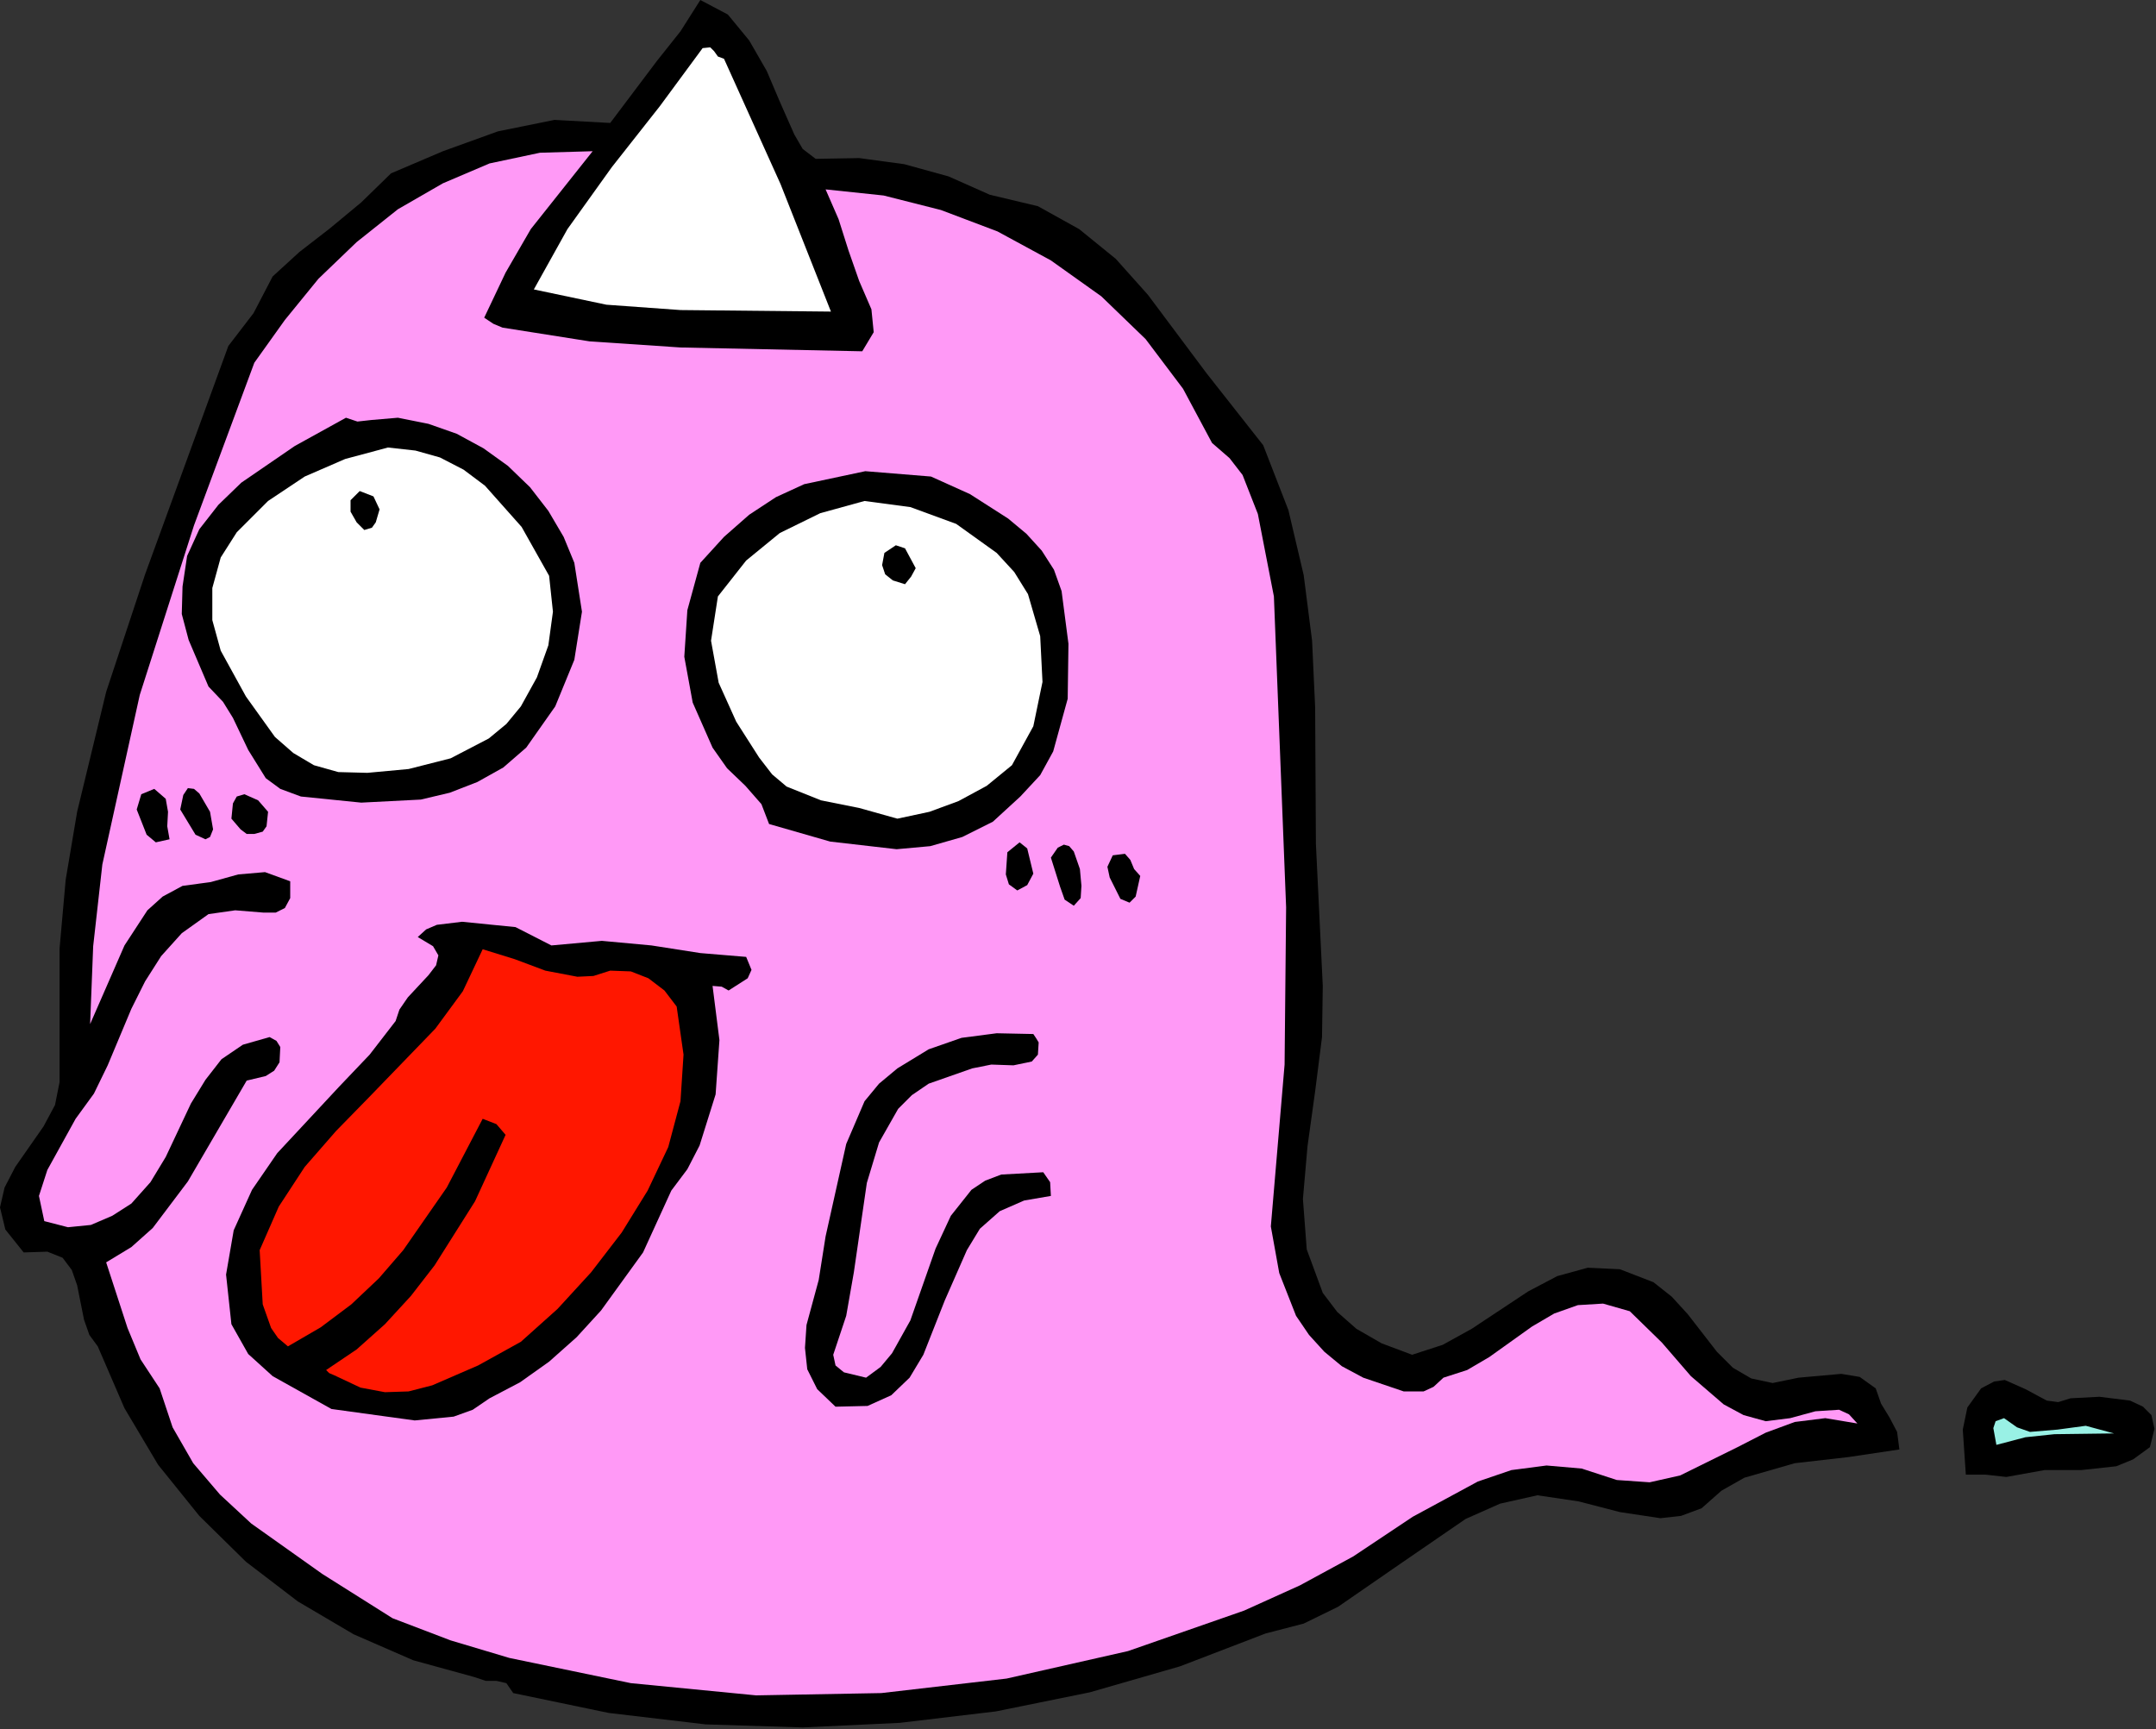<?xml version="1.0" encoding="UTF-8" standalone="no"?>
<svg
   xmlns:dc="http://purl.org/dc/elements/1.1/"
   xmlns:cc="http://creativecommons.org/ns#"
   xmlns:rdf="http://www.w3.org/1999/02/22-rdf-syntax-ns#"
   xmlns:svg="http://www.w3.org/2000/svg"
   xmlns="http://www.w3.org/2000/svg"
   xmlns:sodipodi="http://sodipodi.sourceforge.net/DTD/sodipodi-0.dtd"
   xmlns:inkscape="http://www.inkscape.org/namespaces/inkscape"
   version="1.0"
   width="71.704mm"
   height="57.506mm"
   id="svg48"
   sodipodi:docname="JSSMS021.WMF">
  <rect width="100%" height="100%" fill="#333333" stroke="none"/>
  <sodipodi:namedview
     pagecolor="#ffffff"
     bordercolor="#666666"
     borderopacity="1"
     objecttolerance="10"
     gridtolerance="10"
     guidetolerance="10"
     inkscape:pageopacity="0"
     inkscape:pageshadow="2"
     inkscape:window-width="640"
     inkscape:window-height="480"
     id="namedview50" />
  <defs
     id="defs6">
    <clipPath
       clipPathUnits="userSpaceOnUse"
       id="clipWmfPath1">
      <path
         d="M 0,0 L 270.912,0 L 270.912,217.248 L 0,217.248 z"
         id="path2" />
    </clipPath>
    <pattern
       id="WMFhbasepattern"
       patternUnits="userSpaceOnUse"
       width="6"
       height="6"
       x="0"
       y="0" />
  </defs>
  <path
     style="fill:#000000;fill-rule:evenodd;fill-opacity:1;stroke:none;"
     clip-path="url(#clipWmfPath1)"
     d="  M 98.016,12.768   L 99.84,16.896   L 100.896,18.72   L 102.528,19.968   L 108,19.872   L 113.664,20.64   L 119.232,22.176   L 124.416,24.48   L 130.464,25.92   L 135.648,28.8   L 140.256,32.544   L 144.288,37.056   L 151.68,46.944   L 158.784,55.968   L 161.952,64.128   L 163.872,72.288   L 164.928,80.544   L 165.312,88.896   L 165.408,106.08   L 166.272,123.936   L 166.176,130.368   L 165.312,137.184   L 164.352,144.096   L 163.776,150.72   L 164.256,157.056   L 166.272,162.528   L 168.096,164.928   L 170.496,167.04   L 173.664,168.864   L 177.504,170.304   L 181.344,169.056   L 184.992,167.04   L 192.096,162.336   L 195.744,160.416   L 199.584,159.36   L 203.616,159.552   L 207.84,161.184   L 210.144,163.008   L 212.16,165.216   L 215.808,169.92   L 217.824,171.936   L 220.128,173.28   L 222.816,173.856   L 226.08,173.184   L 231.456,172.704   L 233.76,173.088   L 235.776,174.528   L 236.448,176.448   L 237.504,178.176   L 238.464,180   L 238.752,182.208   L 232.32,183.168   L 225.6,183.936   L 219.264,185.76   L 216.384,187.392   L 213.888,189.6   L 211.296,190.56   L 208.704,190.848   L 203.616,190.08   L 198.432,188.736   L 193.248,187.968   L 188.544,189.024   L 184.224,190.944   L 176.256,196.416   L 168.192,201.984   L 163.872,204.096   L 159.072,205.344   L 148.32,209.472   L 136.992,212.736   L 125.184,215.136   L 113.088,216.576   L 100.896,217.152   L 88.704,216.768   L 76.512,215.328   L 64.512,212.832   L 63.648,211.584   L 62.4,211.296   L 61.056,211.296   L 59.616,210.816   L 51.936,208.704   L 44.448,205.44   L 37.44,201.312   L 30.912,196.32   L 25.056,190.56   L 19.872,184.128   L 15.648,177.024   L 12.288,169.248   L 11.232,167.808   L 10.56,165.888   L 9.696,161.568   L 9.024,159.648   L 7.872,158.112   L 5.952,157.344   L 2.976,157.44   L 0.672,154.56   L 0,151.776   L 0.576,149.28   L 1.92,146.688   L 5.472,141.6   L 6.912,138.912   L 7.488,136.032   L 7.488,119.232   L 8.256,110.592   L 9.696,102.048   L 13.344,86.976   L 18.24,72.192   L 28.704,43.488   L 31.872,39.36   L 34.272,34.752   L 37.632,31.68   L 41.472,28.704   L 45.408,25.44   L 49.152,21.792   L 55.68,19.008   L 62.592,16.512   L 69.696,15.072   L 76.704,15.456   L 82.56,7.68   L 85.536,3.936   L 88.032,0   L 91.488,1.824   L 94.176,5.088   L 96.384,8.928   L 98.016,12.768  z "
     id="path8" />
  <path
     style="fill:#ffffff;fill-rule:evenodd;fill-opacity:1;stroke:none;"
     clip-path="url(#clipWmfPath1)"
     d="  M 91.008,7.392   L 98.112,23.136   L 104.448,39.168   L 85.536,38.976   L 76.224,38.304   L 67.104,36.384   L 71.328,28.8   L 76.896,21.024   L 82.944,13.344   L 88.32,6.048   L 89.28,5.952   L 89.76,6.432   L 90.24,7.104   L 91.008,7.392  z "
     id="path10" />
  <path
     style="fill:#ff99f6;fill-rule:evenodd;fill-opacity:1;stroke:none;"
     clip-path="url(#clipWmfPath1)"
     d="  M 74.496,19.008   L 66.72,28.8   L 63.552,34.272   L 60.864,39.936   L 62.016,40.704   L 63.168,41.184   L 74.112,42.912   L 85.536,43.68   L 108.384,44.16   L 109.824,41.76   L 109.536,38.88   L 108,35.328   L 106.656,31.488   L 105.408,27.552   L 103.776,23.808   L 111.072,24.576   L 118.272,26.4   L 125.376,29.088   L 132.096,32.736   L 138.432,37.248   L 144,42.624   L 148.704,48.864   L 152.352,55.68   L 154.56,57.6   L 156.192,59.712   L 158.112,64.608   L 160.128,74.976   L 161.664,114.048   L 161.472,133.824   L 159.744,154.176   L 160.8,160.032   L 162.912,165.408   L 164.544,167.808   L 166.464,169.92   L 168.672,171.744   L 171.36,173.184   L 176.448,174.912   L 178.944,174.912   L 180.192,174.336   L 181.44,173.184   L 184.416,172.224   L 187.2,170.592   L 192.576,166.752   L 195.36,165.12   L 198.336,164.064   L 201.504,163.872   L 204.864,164.832   L 208.896,168.768   L 212.544,172.992   L 216.672,176.544   L 219.168,177.888   L 221.952,178.656   L 225.024,178.272   L 228.192,177.408   L 231.168,177.216   L 232.416,177.792   L 233.472,178.944   L 229.44,178.272   L 225.6,178.752   L 221.952,180.096   L 218.4,181.92   L 211.2,185.472   L 207.36,186.336   L 203.232,186.048   L 198.816,184.608   L 194.4,184.224   L 189.984,184.8   L 185.76,186.24   L 177.6,190.656   L 170.112,195.648   L 163.392,199.296   L 156.384,202.464   L 141.792,207.552   L 126.528,211.008   L 110.784,212.832   L 95.04,213.12   L 79.296,211.584   L 64.032,208.416   L 56.64,206.208   L 49.344,203.424   L 40.512,197.856   L 31.584,191.52   L 27.648,187.872   L 24.288,183.936   L 21.696,179.424   L 20.064,174.528   L 17.664,170.88   L 16.032,166.944   L 13.344,158.688   L 16.512,156.768   L 19.2,154.368   L 23.616,148.512   L 31.008,135.84   L 33.408,135.264   L 34.464,134.592   L 35.136,133.536   L 35.232,131.616   L 34.752,130.848   L 33.888,130.368   L 30.528,131.328   L 27.84,133.152   L 25.824,135.744   L 24,138.72   L 20.832,145.44   L 18.912,148.608   L 16.512,151.296   L 14.112,152.832   L 11.424,153.984   L 8.544,154.272   L 5.568,153.504   L 4.896,150.336   L 5.952,147.072   L 9.504,140.64   L 11.808,137.472   L 13.536,133.92   L 16.512,126.816   L 18.24,123.36   L 20.256,120.192   L 22.848,117.312   L 26.208,114.912   L 29.568,114.432   L 33.12,114.72   L 34.656,114.72   L 35.808,114.144   L 36.48,112.896   L 36.48,110.784   L 33.312,109.632   L 29.952,109.92   L 26.496,110.88   L 22.944,111.36   L 20.448,112.704   L 18.528,114.432   L 15.648,118.848   L 11.328,128.736   L 11.712,118.944   L 12.864,108.672   L 17.568,87.36   L 24.384,66.048   L 31.968,45.6   L 35.808,40.224   L 40.032,35.04   L 44.832,30.432   L 50.016,26.304   L 55.68,23.04   L 61.536,20.544   L 67.872,19.2   L 74.496,19.008  z "
     id="path12" />
  <path
     style="fill:#000000;fill-rule:evenodd;fill-opacity:1;stroke:none;"
     clip-path="url(#clipWmfPath1)"
     d="  M 50.016,52.512   L 53.856,53.28   L 57.408,54.528   L 60.768,56.352   L 63.84,58.56   L 66.624,61.248   L 68.928,64.224   L 70.848,67.488   L 72.192,70.752   L 73.152,76.896   L 72.192,82.944   L 69.792,88.8   L 66.144,93.984   L 63.264,96.48   L 60,98.304   L 56.544,99.648   L 52.896,100.512   L 45.408,100.896   L 37.824,100.128   L 35.232,99.168   L 33.408,97.824   L 31.2,94.272   L 29.28,90.24   L 28.032,88.224   L 26.208,86.304   L 23.712,80.448   L 22.848,77.184   L 22.944,73.728   L 23.52,69.888   L 25.056,66.528   L 27.456,63.456   L 30.336,60.672   L 37.056,56.064   L 43.488,52.512   L 44.928,52.992   L 46.656,52.8   L 50.016,52.512  z "
     id="path14" />
  <path
     style="fill:#ffffff;fill-rule:evenodd;fill-opacity:1;stroke:none;"
     clip-path="url(#clipWmfPath1)"
     d="  M 69.024,72.384   L 69.504,76.896   L 68.928,81.12   L 67.488,85.152   L 65.472,88.8   L 63.648,91.008   L 61.44,92.832   L 56.64,95.328   L 51.36,96.672   L 46.176,97.152   L 42.528,97.056   L 39.456,96.192   L 36.864,94.656   L 34.56,92.64   L 30.912,87.552   L 27.744,81.792   L 26.688,77.952   L 26.688,73.92   L 27.744,70.08   L 29.76,66.912   L 33.696,62.976   L 38.304,59.904   L 43.392,57.696   L 48.768,56.256   L 52.224,56.64   L 55.296,57.504   L 58.272,59.04   L 60.96,61.056   L 65.568,66.24   L 69.024,72.384  z "
     id="path16" />
  <path
     style="fill:#000000;fill-rule:evenodd;fill-opacity:1;stroke:none;"
     clip-path="url(#clipWmfPath1)"
     d="  M 133.44,74.304   L 134.304,80.928   L 134.208,87.84   L 132.384,94.464   L 130.752,97.44   L 128.256,100.128   L 124.8,103.296   L 120.96,105.216   L 116.928,106.368   L 112.704,106.752   L 104.352,105.792   L 96.672,103.584   L 95.712,101.088   L 93.696,98.784   L 91.392,96.576   L 89.568,93.984   L 87.072,88.32   L 86.016,82.56   L 86.4,76.704   L 88.032,70.752   L 91.008,67.488   L 94.176,64.704   L 97.536,62.496   L 101.088,60.864   L 108.768,59.232   L 117.024,59.904   L 121.92,62.112   L 126.72,65.184   L 129.024,67.104   L 130.944,69.216   L 132.48,71.616   L 133.44,74.304  z "
     id="path18" />
  <path
     style="fill:#000000;fill-rule:evenodd;fill-opacity:1;stroke:none;"
     clip-path="url(#clipWmfPath1)"
     d="  M 47.712,64.032   L 47.232,65.664   L 46.752,66.336   L 45.792,66.624   L 44.832,65.664   L 44.064,64.32   L 44.064,62.88   L 45.216,61.728   L 46.944,62.4   L 47.712,64.032  z "
     id="path20" />
  <path
     style="fill:#ffffff;fill-rule:evenodd;fill-opacity:1;stroke:none;"
     clip-path="url(#clipWmfPath1)"
     d="  M 129.216,74.688   L 130.752,79.968   L 131.04,85.728   L 129.888,91.296   L 127.2,96.192   L 124.032,98.784   L 120.48,100.704   L 116.832,102.048   L 112.8,102.912   L 108,101.568   L 103.2,100.608   L 98.88,98.88   L 97.056,97.344   L 95.424,95.232   L 92.544,90.72   L 90.336,85.824   L 89.376,80.544   L 90.24,74.976   L 93.792,70.464   L 98.016,67.008   L 103.104,64.512   L 108.672,62.976   L 114.432,63.744   L 120.192,65.856   L 125.28,69.504   L 127.488,71.904   L 129.216,74.688  z "
     id="path22" />
  <path
     style="fill:#000000;fill-rule:evenodd;fill-opacity:1;stroke:none;"
     clip-path="url(#clipWmfPath1)"
     d="  M 115.104,71.424   L 114.528,72.48   L 113.76,73.44   L 112.224,72.96   L 111.264,72.192   L 110.88,71.04   L 111.168,69.504   L 112.608,68.544   L 113.76,68.928   L 115.104,71.424  z "
     id="path24" />
  <path
     style="fill:#000000;fill-rule:evenodd;fill-opacity:1;stroke:none;"
     clip-path="url(#clipWmfPath1)"
     d="  M 21.312,105.504   L 19.584,105.888   L 18.432,104.928   L 17.184,101.76   L 17.76,99.84   L 19.392,99.168   L 20.832,100.416   L 21.12,102.048   L 21.024,103.872   L 21.312,105.504  z "
     id="path26" />
  <path
     style="fill:#000000;fill-rule:evenodd;fill-opacity:1;stroke:none;"
     clip-path="url(#clipWmfPath1)"
     d="  M 26.784,104.256   L 26.4,105.216   L 25.824,105.504   L 24.576,104.928   L 22.656,101.76   L 23.04,99.936   L 23.616,99.072   L 24.384,99.168   L 25.056,99.744   L 26.4,102.048   L 26.784,104.256  z "
     id="path28" />
  <path
     style="fill:#000000;fill-rule:evenodd;fill-opacity:1;stroke:none;"
     clip-path="url(#clipWmfPath1)"
     d="  M 33.696,102.048   L 33.504,103.872   L 33.024,104.544   L 31.968,104.832   L 31.008,104.832   L 30.24,104.256   L 29.088,102.912   L 29.28,100.992   L 29.76,100.128   L 30.72,99.84   L 32.448,100.608   L 33.696,102.048  z "
     id="path30" />
  <path
     style="fill:#000000;fill-rule:evenodd;fill-opacity:1;stroke:none;"
     clip-path="url(#clipWmfPath1)"
     d="  M 129.888,109.824   L 129.12,111.264   L 127.872,111.936   L 126.816,111.168   L 126.432,109.92   L 126.624,107.136   L 128.16,105.888   L 129.12,106.656   L 129.888,109.824  z "
     id="path32" />
  <path
     style="fill:#000000;fill-rule:evenodd;fill-opacity:1;stroke:none;"
     clip-path="url(#clipWmfPath1)"
     d="  M 135.936,111.36   L 135.84,112.896   L 134.976,113.856   L 133.824,113.088   L 133.248,111.456   L 132.096,107.808   L 132.96,106.56   L 133.728,106.176   L 134.4,106.368   L 134.976,107.04   L 135.744,109.248   L 135.936,111.36  z "
     id="path34" />
  <path
     style="fill:#000000;fill-rule:evenodd;fill-opacity:1;stroke:none;"
     clip-path="url(#clipWmfPath1)"
     d="  M 143.328,110.112   L 142.752,112.704   L 141.984,113.472   L 140.832,112.992   L 139.488,110.304   L 139.2,108.96   L 139.872,107.52   L 141.408,107.328   L 142.08,108.096   L 142.56,109.248   L 143.328,110.112  z "
     id="path36" />
  <path
     style="fill:#000000;fill-rule:evenodd;fill-opacity:1;stroke:none;"
     clip-path="url(#clipWmfPath1)"
     d="  M 69.312,118.848   L 75.648,118.272   L 81.888,118.848   L 88.032,119.808   L 93.792,120.288   L 94.464,121.92   L 93.984,122.976   L 91.584,124.512   L 90.72,124.032   L 89.568,123.936   L 90.432,130.752   L 89.952,137.568   L 87.936,144   L 86.4,146.976   L 84.384,149.664   L 80.832,157.44   L 75.552,164.736   L 72.48,168.096   L 69.024,171.168   L 65.376,173.76   L 61.536,175.776   L 59.424,177.216   L 57.024,178.08   L 52.128,178.56   L 41.664,177.12   L 34.272,172.992   L 31.2,170.208   L 29.088,166.464   L 28.416,160.224   L 29.376,154.656   L 31.68,149.568   L 34.848,144.96   L 42.624,136.608   L 46.464,132.576   L 49.728,128.352   L 50.208,126.912   L 51.264,125.376   L 53.856,122.592   L 54.816,121.344   L 55.104,120.096   L 54.432,118.944   L 52.512,117.792   L 53.568,116.832   L 54.912,116.256   L 58.08,115.872   L 64.8,116.544   L 69.312,118.848  z "
     id="path38" />
  <path
     style="fill:#ff1700;fill-rule:evenodd;fill-opacity:1;stroke:none;"
     clip-path="url(#clipWmfPath1)"
     d="  M 76.704,122.016   L 79.296,122.112   L 81.504,122.976   L 83.52,124.512   L 85.056,126.528   L 85.92,132.576   L 85.536,138.432   L 84,144.192   L 81.408,149.664   L 78.144,154.944   L 74.304,159.936   L 70.08,164.544   L 65.472,168.672   L 60.096,171.648   L 54.336,174.144   L 51.36,174.912   L 48.384,175.008   L 45.312,174.432   L 42.048,172.896   L 41.376,172.608   L 40.992,172.224   L 44.832,169.632   L 48.384,166.464   L 51.648,162.912   L 54.624,159.072   L 59.712,151.008   L 63.552,142.656   L 62.4,141.312   L 60.672,140.64   L 56.16,149.28   L 50.688,157.152   L 47.616,160.704   L 44.16,163.968   L 40.32,166.848   L 36.192,169.248   L 34.944,168.192   L 34.08,166.944   L 33.024,163.968   L 32.64,157.152   L 35.04,151.68   L 38.304,146.688   L 42.24,142.176   L 46.368,137.952   L 54.72,129.312   L 58.176,124.608   L 60.672,119.328   L 64.704,120.576   L 68.544,122.016   L 72.576,122.784   L 74.592,122.688   L 76.704,122.016  z "
     id="path40" />
  <path
     style="fill:#000000;fill-rule:evenodd;fill-opacity:1;stroke:none;"
     clip-path="url(#clipWmfPath1)"
     d="  M 130.56,131.04   L 130.464,132.576   L 129.696,133.44   L 127.392,133.92   L 124.608,133.824   L 122.208,134.304   L 116.736,136.224   L 114.624,137.664   L 112.896,139.392   L 110.496,143.616   L 108.96,148.704   L 107.328,159.936   L 106.368,165.408   L 104.736,170.304   L 105.024,171.648   L 106.08,172.512   L 108.864,173.184   L 110.688,171.84   L 112.128,170.112   L 114.432,165.984   L 117.6,156.96   L 119.52,152.832   L 122.112,149.568   L 123.84,148.416   L 125.856,147.648   L 131.136,147.36   L 132,148.608   L 132.096,150.336   L 128.736,150.912   L 125.664,152.256   L 123.168,154.464   L 121.536,157.152   L 118.752,163.488   L 116.064,170.304   L 114.336,173.184   L 112.032,175.392   L 109.056,176.736   L 105.024,176.832   L 102.72,174.624   L 101.472,172.128   L 101.184,169.44   L 101.376,166.56   L 102.912,160.896   L 103.776,155.424   L 106.368,143.808   L 108.672,138.432   L 110.496,136.224   L 112.8,134.304   L 116.736,131.904   L 120.864,130.464   L 125.28,129.888   L 129.888,129.984   L 130.272,130.56   L 130.56,131.04  z "
     id="path42" />
  <path
     style="fill:#000000;fill-rule:evenodd;fill-opacity:1;stroke:none;"
     clip-path="url(#clipWmfPath1)"
     d="  M 270.24,181.92   L 268.128,183.456   L 266.016,184.32   L 261.6,184.8   L 256.992,184.8   L 252.192,185.664   L 249.6,185.376   L 247.104,185.376   L 246.72,179.712   L 247.296,176.928   L 249.024,174.528   L 250.656,173.664   L 252,173.472   L 254.592,174.624   L 257.28,176.064   L 258.72,176.256   L 260.256,175.776   L 263.904,175.584   L 267.744,176.064   L 269.376,176.832   L 270.432,177.888   L 270.816,179.616   L 270.24,181.92  z "
     id="path44" />
  <path
     style="fill:#99f1e5;fill-rule:evenodd;fill-opacity:1;stroke:none;"
     clip-path="url(#clipWmfPath1)"
     d="  M 265.728,180.192   L 258.24,180.288   L 254.592,180.672   L 250.944,181.632   L 250.56,179.52   L 250.848,178.656   L 251.904,178.272   L 253.536,179.424   L 255.168,180   L 258.624,179.712   L 262.176,179.232   L 265.728,180.192  z "
     id="path46" />
</svg>
